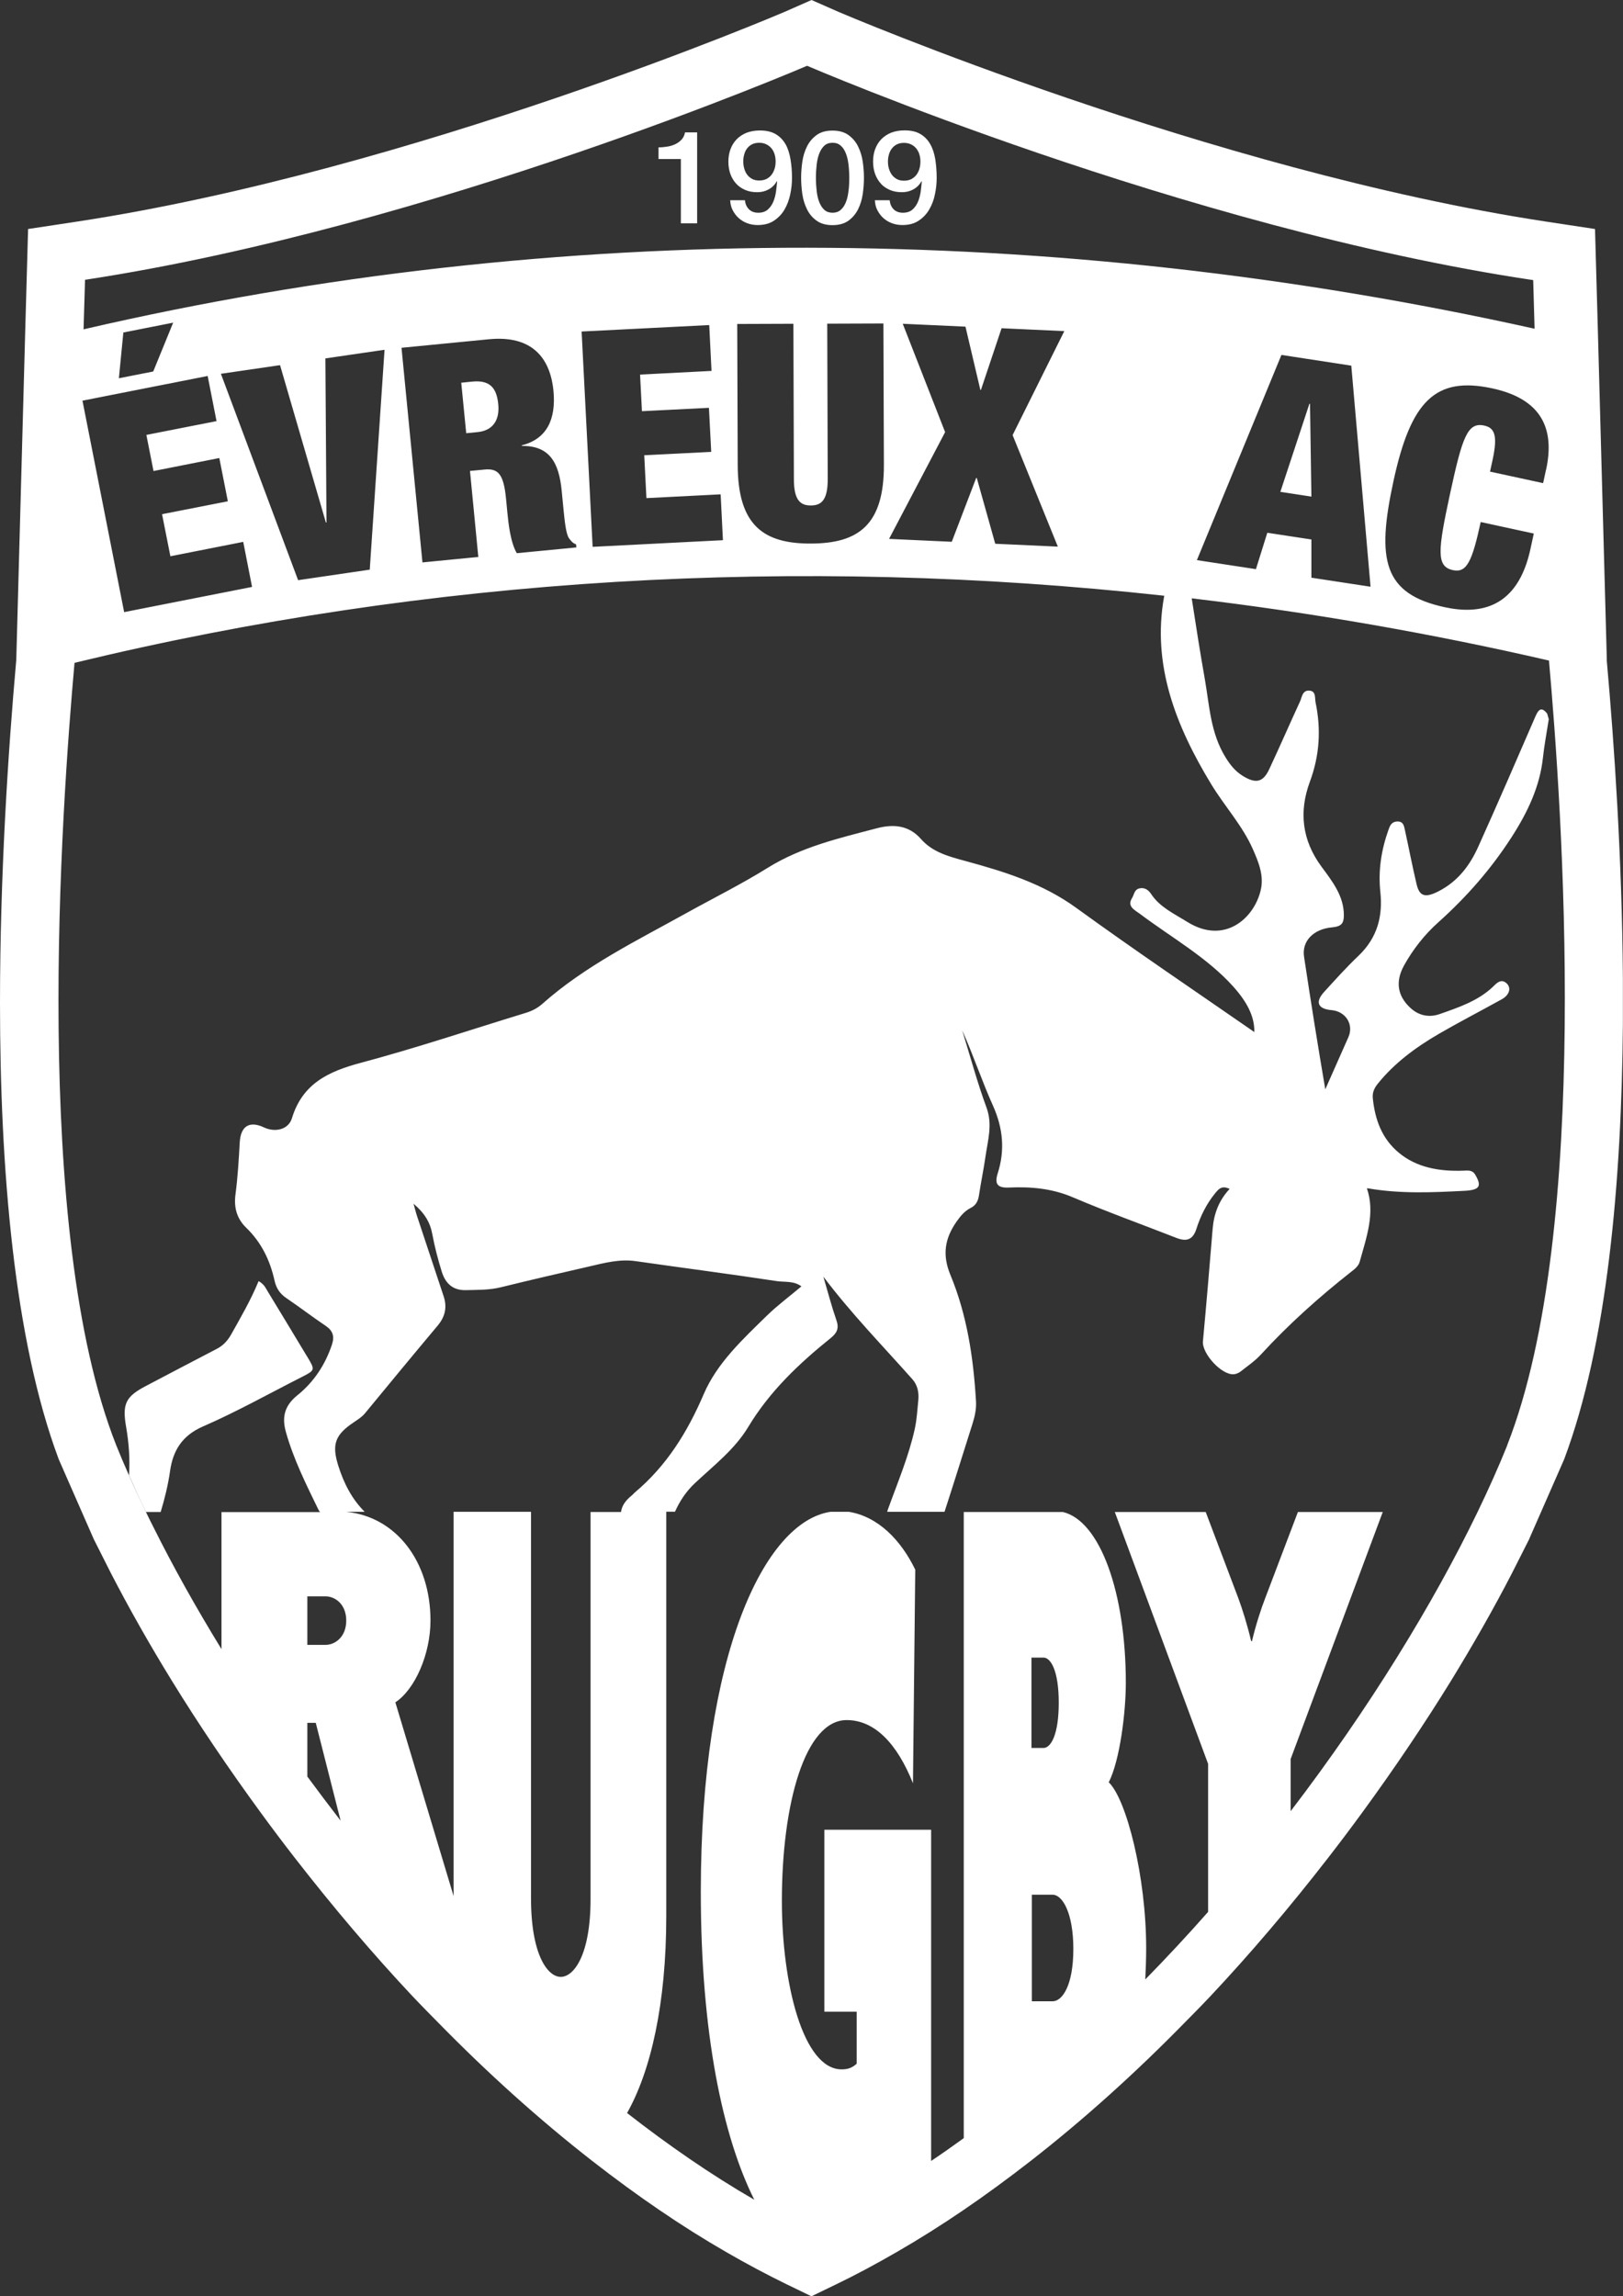 <?xml version="1.0" encoding="UTF-8"?>
<svg xmlns="http://www.w3.org/2000/svg" id="Calque_2" data-name="Calque 2" viewBox="0 0 163.55 231.41">
  <rect x="0" y="0" width="163.55" height="231.41" fill="#333333" stroke="none"/>
  <defs>
    <style>      .cls-1 {        fill: #fff;        fill-rule: evenodd;        stroke-width: 0px;      }    </style>
  </defs>
  <g id="Calque_1-2" data-name="Calque 1">
    <g>
      <path class="cls-1" d="M68.71,14.04c-.17.19-.38.35-.62.47-.24.12-.51.21-.81.26-.3.05-.6.08-.92.08v1.18h2.25v6.48h1.64v-9.17h-1.22c-.05.28-.16.51-.33.71Z"></path>
      <path class="cls-1" d="M88.78,18.53c.25.27.56.47.91.62.35.15.75.22,1.19.22s.8-.09,1.15-.28c.35-.19.62-.46.83-.82l.03.03c-.03.31-.06.64-.11,1-.05.36-.14.7-.27,1.02-.13.32-.32.59-.56.8-.24.21-.56.32-.96.32s-.71-.12-.94-.35c-.23-.23-.36-.54-.4-.91h-1.49c.02.38.1.72.26,1.02.16.3.36.57.61.79.25.22.53.39.86.51.32.12.67.18,1.04.18.65,0,1.19-.14,1.63-.43.44-.29.8-.66,1.07-1.12.27-.46.47-.97.58-1.53.12-.56.18-1.11.18-1.66,0-.66-.05-1.29-.14-1.88-.1-.59-.26-1.1-.51-1.53-.24-.43-.57-.77-.99-1.02-.42-.25-.95-.37-1.6-.37-.5,0-.94.08-1.34.23-.39.16-.73.38-1,.66-.27.28-.48.62-.62,1-.14.38-.21.79-.21,1.24,0,.47.07.9.21,1.28.14.38.34.7.59.97ZM89.58,15.56c.07-.23.16-.43.3-.6.13-.17.3-.31.5-.41.2-.1.44-.15.71-.15s.52.05.73.16c.21.1.38.24.52.41.13.17.24.37.31.6.07.23.1.46.1.71s-.03.5-.1.73c-.07.23-.17.44-.31.62-.14.18-.31.32-.52.43-.21.1-.45.15-.73.15s-.51-.05-.71-.16c-.2-.11-.37-.25-.5-.43-.13-.17-.23-.38-.3-.61-.07-.23-.1-.47-.1-.73s.03-.48.1-.71Z"></path>
      <path class="cls-1" d="M30.94,136.7c-1.31-2.18-2.63-4.36-3.95-6.53-.21-.34-.36-.74-.93-1.06-.79,1.92-1.8,3.65-2.78,5.4-.36.63-.81,1.11-1.46,1.44-2.38,1.23-4.75,2.49-7.12,3.73-2.03,1.06-2.4,1.8-1.99,4.13.28,1.64.4,3.26.29,4.87.53,1.21,1.09,2.44,1.7,3.7h1.49c.41-1.35.75-2.73.95-4.15.29-2.03,1.2-3.55,3.31-4.47,3.4-1.48,6.64-3.3,9.95-4.98,1.37-.7,1.37-.7.55-2.07Z"></path>
      <path class="cls-1" d="M50.21,40.74c-.17-1.76-.94-2.45-2.64-2.28l-1.09.11.5,5.09,1.12-.11c1.61-.15,2.26-1.26,2.11-2.8Z"></path>
      <path class="cls-1" d="M82.29,22.24c.41.3.95.45,1.6.45s1.19-.15,1.61-.45c.41-.3.74-.69.97-1.15.23-.47.39-.98.47-1.54.08-.56.12-1.1.12-1.63s-.04-1.06-.12-1.62c-.08-.56-.24-1.07-.47-1.54-.23-.47-.56-.85-.97-1.15-.42-.3-.95-.45-1.61-.45s-1.19.15-1.6.45c-.42.3-.74.69-.97,1.15-.23.47-.39.98-.47,1.54-.08.56-.12,1.1-.12,1.62s.04,1.07.12,1.63c.08.56.24,1.07.47,1.54.23.47.55.85.97,1.15ZM82.3,16.56c.05-.42.14-.8.27-1.12.13-.32.3-.58.51-.77.21-.19.49-.28.82-.28s.59.09.81.28c.22.19.39.44.52.77.13.32.22.7.27,1.12.05.42.08.88.08,1.36s-.02.94-.08,1.36c-.05.43-.14.8-.27,1.12-.13.32-.3.57-.52.76-.22.19-.49.28-.81.28s-.61-.09-.82-.28c-.21-.19-.38-.44-.51-.76-.13-.32-.22-.69-.27-1.12-.05-.43-.08-.88-.08-1.36s.03-.93.08-1.36Z"></path>
      <path class="cls-1" d="M161.92,66.5l-.91-33.44c-.05-1.7-.1-3.36-.14-4.98l-.14-5-4.95-.75C121.9,17.17,84.85,1.35,84.48,1.19l-2.7-1.19-2.7,1.19c-.37.16-37.42,15.98-71.3,21.14l-4.95.75-.14,5c-.04,1.62-.09,3.28-.14,4.98l-.91,33.44C.82,75.72,0,88.19,0,101.09c0,16.59,1.4,33.9,5.92,45.98l3.5,7.98.02.05h0s1.74,3.45,1.74,3.45c1.84,3.56,3.9,7.2,6.14,10.84,2.67,4.34,5.67,8.79,8.92,13.24,1.19,1.63,2.32,3.13,3.47,4.61,3.87,4.98,7.86,9.68,11.86,13.94.58.62,1.18,1.22,1.77,1.83l.71.72c5.06,5.18,10.3,9.89,15.58,14.01,4.67,3.64,9.09,6.65,13.51,9.2,2.16,1.25,4.18,2.32,6.17,3.29l2.46,1.19h0l2.46-1.19c1.99-.96,4.01-2.04,6.17-3.29,4.42-2.55,8.84-5.56,13.51-9.2,5.28-4.12,10.52-8.83,15.58-14.01l.71-.72c.6-.61,1.19-1.21,1.77-1.83,4.01-4.27,8-8.96,11.86-13.94,1.14-1.47,2.28-2.98,3.47-4.61,3.25-4.45,6.25-8.91,8.92-13.24,2.23-3.64,4.3-7.27,6.14-10.84l1.74-3.44h0s.02-.06.02-.06l3.5-7.98c4.34-11.56,5.79-27.94,5.92-43.88v-4.69c-.09-11.97-.86-23.39-1.63-31.99ZM155.79,47.35l-.29,1.34-5.35-1.16.26-1.19c.52-2.41.23-3.22-.84-3.45-1.69-.37-2.21,1.14-3.45,6.88-1.24,5.74-1.4,7.33.3,7.69,1.37.29,1.92-.83,2.79-4.85l5.35,1.16-.34,1.57c-1.29,5.95-5.07,6.62-8.61,5.86-6.22-1.34-6.91-4.76-5.2-12.67,1.75-8.12,4.23-10.63,9.97-9.39,5,1.08,6.31,4.1,5.42,8.2ZM8.56,28.2C43.64,22.86,81.33,6.63,81.33,6.63c0,0,37.96,16.35,73.17,21.6.04,1.6.09,3.23.14,4.9-48.37-10.75-98.36-11.04-146.22.06.05-1.7.1-3.37.15-5ZM127.71,53.68l-1.15,3.68-5.95-.91,8.52-20.68,7.04,1.08,1.94,22.28-5.96-.91v-3.85s-4.45-.68-4.45-.68ZM106.61,55.09l-6.32-.29-1.86-6.63h-.06s-2.46,6.43-2.46,6.43l-6.32-.29,5.65-10.76-4.27-10.92,6.32.29,1.5,6.37h.06s2.08-6.21,2.08-6.21l6.32.29-5.21,10.48,4.56,11.24ZM83.36,32.62l5.66-.02.05,14.24c.02,6.09-2.59,7.92-7.34,7.94-4.75.02-7.37-1.8-7.39-7.89l-.05-14.24,5.66-.02.05,15.67c0,2.1.65,2.65,1.71,2.64,1.07,0,1.7-.55,1.7-2.65l-.05-15.67ZM64.69,41.44l6.75-.34.23,4.44-6.75.34.22,4.32,7.48-.38.23,4.62-13.13.67-1.11-21.7,12.86-.65.23,4.62-7.2.37.19,3.71ZM48.2,56.13l-5.63.55-2.11-21.63,8.81-.86c4.3-.42,6.17,1.84,6.5,5.18.28,2.88-.66,4.87-3.19,5.51v.06c2.76-.03,3.74,1.62,4.02,4.5l.18,1.85c.11,1.12.25,2.57.57,2.97.18.23.32.46.7.6l.03.31-6,.58c-.66-1.1-.86-3.16-.95-4.07l-.14-1.45c-.24-2.45-.79-3.04-2.15-2.91l-1.48.14.84,8.67ZM32.79,36.12l5.96-.87-1.49,22.16-7.22,1.06-7.78-20.8,5.96-.87,4.62,15.86h.06s-.11-16.52-.11-16.52ZM17.45,32.52l-2.01,4.92-3.46.68.45-4.61,5.01-.99ZM20.93,37.91l.89,4.53-7.07,1.39.72,3.64,6.63-1.31.86,4.36-6.63,1.3.84,4.24,7.34-1.45.89,4.54-12.89,2.54-4.2-21.31,12.62-2.49ZM22.32,152.37v13.83h0s0,0,0,0c-2.59-4.22-4.87-8.31-6.81-12.2-.27-.54-.56-1.1-.81-1.63-.63-1.31-1.22-2.58-1.77-3.84-.43-.97-.84-1.93-1.21-2.86-8.57-21.64-5.53-64.1-4.21-78.87,35.87-8.69,72.98-10.8,109.72-6.77.03,0,.06,0,.09.01,0,.04-.02.08-.02.12-1.23,6.86,1.19,13.01,4.77,18.9,1.34,2.2,3.16,4.18,4.19,6.54.58,1.32,1.13,2.66.78,4.12-.66,2.82-3.64,5.52-7.38,3.2-1.32-.82-2.76-1.49-3.61-2.75-.24-.37-.6-.77-1.22-.64-.54.12-.53.62-.75.97-.54.86.26,1.2.82,1.62,3.17,2.38,6.72,4.36,9.36,7.29,1.36,1.51,2.17,2.99,2.14,4.6-5.99-4.15-12.04-8.23-17.94-12.51-3.4-2.47-7.25-3.66-11.18-4.73-1.66-.45-3.3-.88-4.46-2.2-1.27-1.46-2.88-1.52-4.49-1.09-3.77.99-7.58,1.87-10.97,3.98-2.65,1.65-5.47,3.05-8.21,4.57-5,2.78-10.18,5.3-14.5,9.14-.51.45-1.07.73-1.71.92-5.52,1.69-11,3.53-16.58,5.02-3.27.87-5.88,2.1-6.94,5.58-.35,1.16-1.7,1.46-2.82.93-1.47-.69-2.34-.13-2.44,1.49-.1,1.75-.2,3.52-.43,5.26-.18,1.33.14,2.45,1.08,3.36,1.54,1.49,2.41,3.3,2.86,5.35.17.76.55,1.32,1.21,1.76,1.33.9,2.6,1.88,3.94,2.78.74.5.9,1.07.63,1.89-.68,2.04-1.84,3.79-3.5,5.12-1.28,1.04-1.56,2.19-1.14,3.69.77,2.74,2.03,5.26,3.27,7.81.05.11.11.16.17.26h-9.92ZM34.34,183.51s0,0,0,0c-1.15-1.49-2.27-2.98-3.37-4.47h0v-5.41h.85l2.51,9.88h0ZM32.8,165.77h-1.83v-4.89h1.83c.98,0,2.09.8,2.09,2.44s-1.11,2.45-2.09,2.45ZM59.51,152.37v39.02c0,5.63-1.68,7.84-3,7.84s-3-2.21-3-7.94v-38.93h-7.8v38.73l-5.87-19.53c1.96-1.28,3.54-4.84,3.54-8.24,0-5.96-3.47-10.46-8.48-10.96h1.85c-1.27-1.26-2.09-2.84-2.66-4.64-.67-2.14-.34-3.11,1.56-4.38.41-.28.82-.53,1.14-.92,2.43-2.95,4.86-5.9,7.32-8.83.76-.91.96-1.87.59-2.97-.89-2.68-1.78-5.37-2.67-8.05-.12-.35-.2-.71-.36-1.26,1.1.93,1.67,1.86,1.89,3.05.24,1.29.57,2.56.96,3.81.36,1.15,1.09,1.89,2.44,1.85,1.2-.03,2.38,0,3.56-.3,2.92-.72,5.86-1.4,8.79-2.07,1.56-.36,3.11-.79,4.76-.55,4.73.68,9.48,1.29,14.2,2.01.79.12,1.7-.05,2.49.53-1.21,1.02-2.41,1.91-3.46,2.93-2.44,2.39-5.04,4.79-6.38,7.92-1.65,3.85-3.75,7.24-6.97,9.94-.09.08-.17.18-.26.26-.65.52-1.02,1.03-1.11,1.69h-3.05ZM106.07,201.69h-2.09v-10.74h2.09c.99,0,2.09,1.82,2.09,5.47s-1.1,5.27-2.09,5.27ZM103.94,176.16v-9.11h1.21c.73,0,1.54,1.31,1.54,4.55s-.8,4.56-1.54,4.56h-1.21ZM151.87,145.7c-.85,2.11-1.85,4.35-2.97,6.67-4.44,9.19-10.9,19.77-18.84,30.16h0s0,0,0,0t0,0s0,0,0,0v-5.26l9.28-24.89h-8.55l-3.29,8.67c-.41,1.04-.97,2.77-1.34,4.35h-.08c-.37-1.59-.89-3.25-1.3-4.35l-3.28-8.67h-9.16l9.4,25.38v14.92s0,0,0,0h0s0,0,0,0c0,0,0,0,0,0-2.04,2.32-4.16,4.59-6.33,6.81h0s0,0,0,0c0,0,0,0,0,0,.05-1.03.09-2.08.09-3.16,0-7.19-1.98-14.99-3.77-16.71,1.13-2.23,1.72-7.09,1.72-10.02,0-9.09-2.59-16.32-6.34-17.22h-9.99v63.1s0,0,0,0c-1.09.79-2.18,1.56-3.29,2.3h0s0,0,0,0c0,0,0,0,0,0v-33.38h-10.76v18.34h3.26v5.24c-.5.45-.93.57-1.52.57-3.89,0-6.02-8.66-6.02-16.97,0-9.8,2.33-18.23,6.53-18.23,2.84,0,5.09,2.39,6.68,6.37l.23-21.53c-1.43-2.96-3.74-5.36-6.7-5.83h-1.84c-6.64,1-13.07,14.32-13.07,38.3,0,14.26,2.21,24.68,5.39,31.03h0s0,0,0,0c-4.39-2.54-8.67-5.5-12.82-8.74h0c2.38-4.22,3.95-10.97,3.95-19.86v-40.74h.88c.47-1.05,1.1-2.03,2.02-2.89,1.89-1.77,4-3.4,5.34-5.62,2.16-3.6,5.11-6.4,8.33-8.99.63-.51.86-.98.58-1.78-.5-1.45-.89-2.94-1.32-4.41,2.78,3.69,5.96,6.95,8.98,10.35.51.58.66,1.32.59,2.08-.1.98-.15,1.97-.36,2.92-.62,2.81-1.75,5.45-2.72,8.15-.02.07-.04.13-.06.2h5.78c.96-2.95,1.88-5.92,2.82-8.88.24-.75.4-1.5.35-2.29-.26-4.36-.9-8.66-2.58-12.71-.84-2.03-.56-3.69.64-5.39.39-.55.79-1.04,1.4-1.35.53-.26.75-.69.84-1.27.2-1.33.48-2.66.67-3.99.23-1.6.71-3.15.1-4.83-.94-2.56-1.65-5.2-2.46-7.81,1.13,2.51,1.99,5.12,3.11,7.61,1.01,2.26,1.21,4.48.47,6.8-.34,1.07-.03,1.49,1.14,1.43,2.2-.1,4.33.09,6.42.98,3.45,1.47,6.98,2.74,10.48,4.11,1,.38,1.63.17,1.98-.92.41-1.29,1.01-2.51,1.88-3.58.35-.43.68-.84,1.47-.45-1.08,1.15-1.58,2.49-1.71,4-.31,3.79-.63,7.57-.98,11.36-.11,1.22,1.86,3.4,3.1,3.32.23-.02.48-.12.67-.26.71-.56,1.48-1.08,2.08-1.74,2.79-3.04,5.85-5.78,9.09-8.33.36-.28.73-.56.86-1.02.68-2.46,1.58-4.91.72-7.4.05,0,.11.01.17.02,3.2.55,6.42.41,9.67.24,1.53-.08,1.77-.46,1.07-1.64-.28-.47-.72-.41-1.2-.39-2.45.09-4.71-.33-6.48-1.8-1.73-1.43-2.41-3.36-2.63-5.48-.06-.56.12-1.01.49-1.47,1.66-2.07,3.8-3.66,6.15-5.03,2.09-1.21,4.24-2.32,6.35-3.49.78-.43,1-1.16.47-1.63-.57-.5-1.04.06-1.37.38-1.49,1.41-3.42,2.06-5.33,2.73-1.12.4-2.16.14-2.97-.61-1.3-1.2-1.55-2.64-.64-4.29.89-1.6,2.05-3.09,3.46-4.35,2.88-2.58,5.32-5.39,7.36-8.55,1.65-2.56,2.86-5.14,3.17-8.01.14-1.3.39-2.6.59-3.9-.05-.19-.11-.37-.16-.56-.56-.71-.86-.46-1.18.27-1.9,4.39-3.8,8.78-5.77,13.15-.82,1.82-2,3.46-4.01,4.49-1.33.68-1.91.51-2.2-.72-.43-1.82-.78-3.65-1.18-5.48-.09-.41-.16-.88-.81-.84-.54.04-.7.43-.84.83-.74,2.08-1.05,4.15-.82,6.29.24,2.3-.22,4.53-2.22,6.43-1.22,1.16-2.33,2.4-3.45,3.63-.93,1.02-.63,1.71.74,1.83,1.44.12,2.27,1.45,1.71,2.72-.78,1.75-1.55,3.51-2.33,5.26-.76-4.45-1.47-8.9-2.14-13.36-.24-1.57.94-2.79,2.81-2.96.97-.09,1.19-.41,1.2-1.19.02-1.95-1.16-3.45-2.27-4.95-1.96-2.67-2.26-5.54-1.16-8.52,1-2.69,1.14-5.33.58-8.01-.09-.45.07-1.15-.64-1.19-.7-.04-.73.67-.93,1.1-1.04,2.26-2.03,4.53-3.08,6.78-.63,1.37-1.36,1.54-2.71.7-.75-.47-1.25-1.11-1.69-1.82-1.54-2.46-1.64-5.24-2.11-7.92-.47-2.66-.89-5.34-1.3-8.01,0-.04-.01-.09-.02-.13,12.06,1.43,24.08,3.52,36,6.27,1.3,14.63,4.33,57.33-4.21,79.08Z"></path>
      <polygon class="cls-1" points="131.95 40.69 129.02 49.57 132.15 50.05 132.01 40.7 131.95 40.69"></polygon>
      <path class="cls-1" d="M79.16,14.54c-.24-.43-.57-.77-.99-1.02-.42-.25-.95-.37-1.6-.37-.5,0-.94.08-1.34.23-.39.16-.73.38-1,.66-.27.28-.48.62-.62,1-.14.38-.21.79-.21,1.24,0,.47.07.9.21,1.28.14.38.34.7.59.97.25.27.56.47.91.62.35.15.75.22,1.19.22s.8-.09,1.15-.28c.35-.19.62-.46.83-.82l.03.03c-.03.31-.06.64-.11,1-.05.36-.14.7-.27,1.02-.13.32-.32.59-.56.8-.24.21-.56.32-.96.32s-.71-.12-.94-.35c-.23-.23-.37-.54-.4-.91h-1.49c.02.38.1.72.26,1.02s.36.57.61.79c.25.22.53.39.86.51.32.12.67.18,1.04.18.65,0,1.19-.14,1.63-.43.44-.29.8-.66,1.07-1.12.27-.46.46-.97.58-1.53.12-.56.18-1.11.18-1.66,0-.66-.05-1.29-.15-1.88-.1-.59-.26-1.1-.5-1.53ZM78.06,16.99c-.07.23-.17.44-.31.62-.13.18-.31.32-.52.43-.21.1-.45.15-.73.15s-.51-.05-.71-.16c-.2-.11-.37-.25-.5-.43-.13-.17-.23-.38-.29-.61-.07-.23-.1-.47-.1-.73s.03-.48.1-.71c.06-.23.16-.43.29-.6.13-.17.3-.31.5-.41.2-.1.44-.15.71-.15s.52.05.73.16c.21.1.38.24.52.41.14.17.24.37.31.6.07.23.1.46.1.71s-.03.5-.1.73Z"></path>
    </g>
  </g>
</svg>
